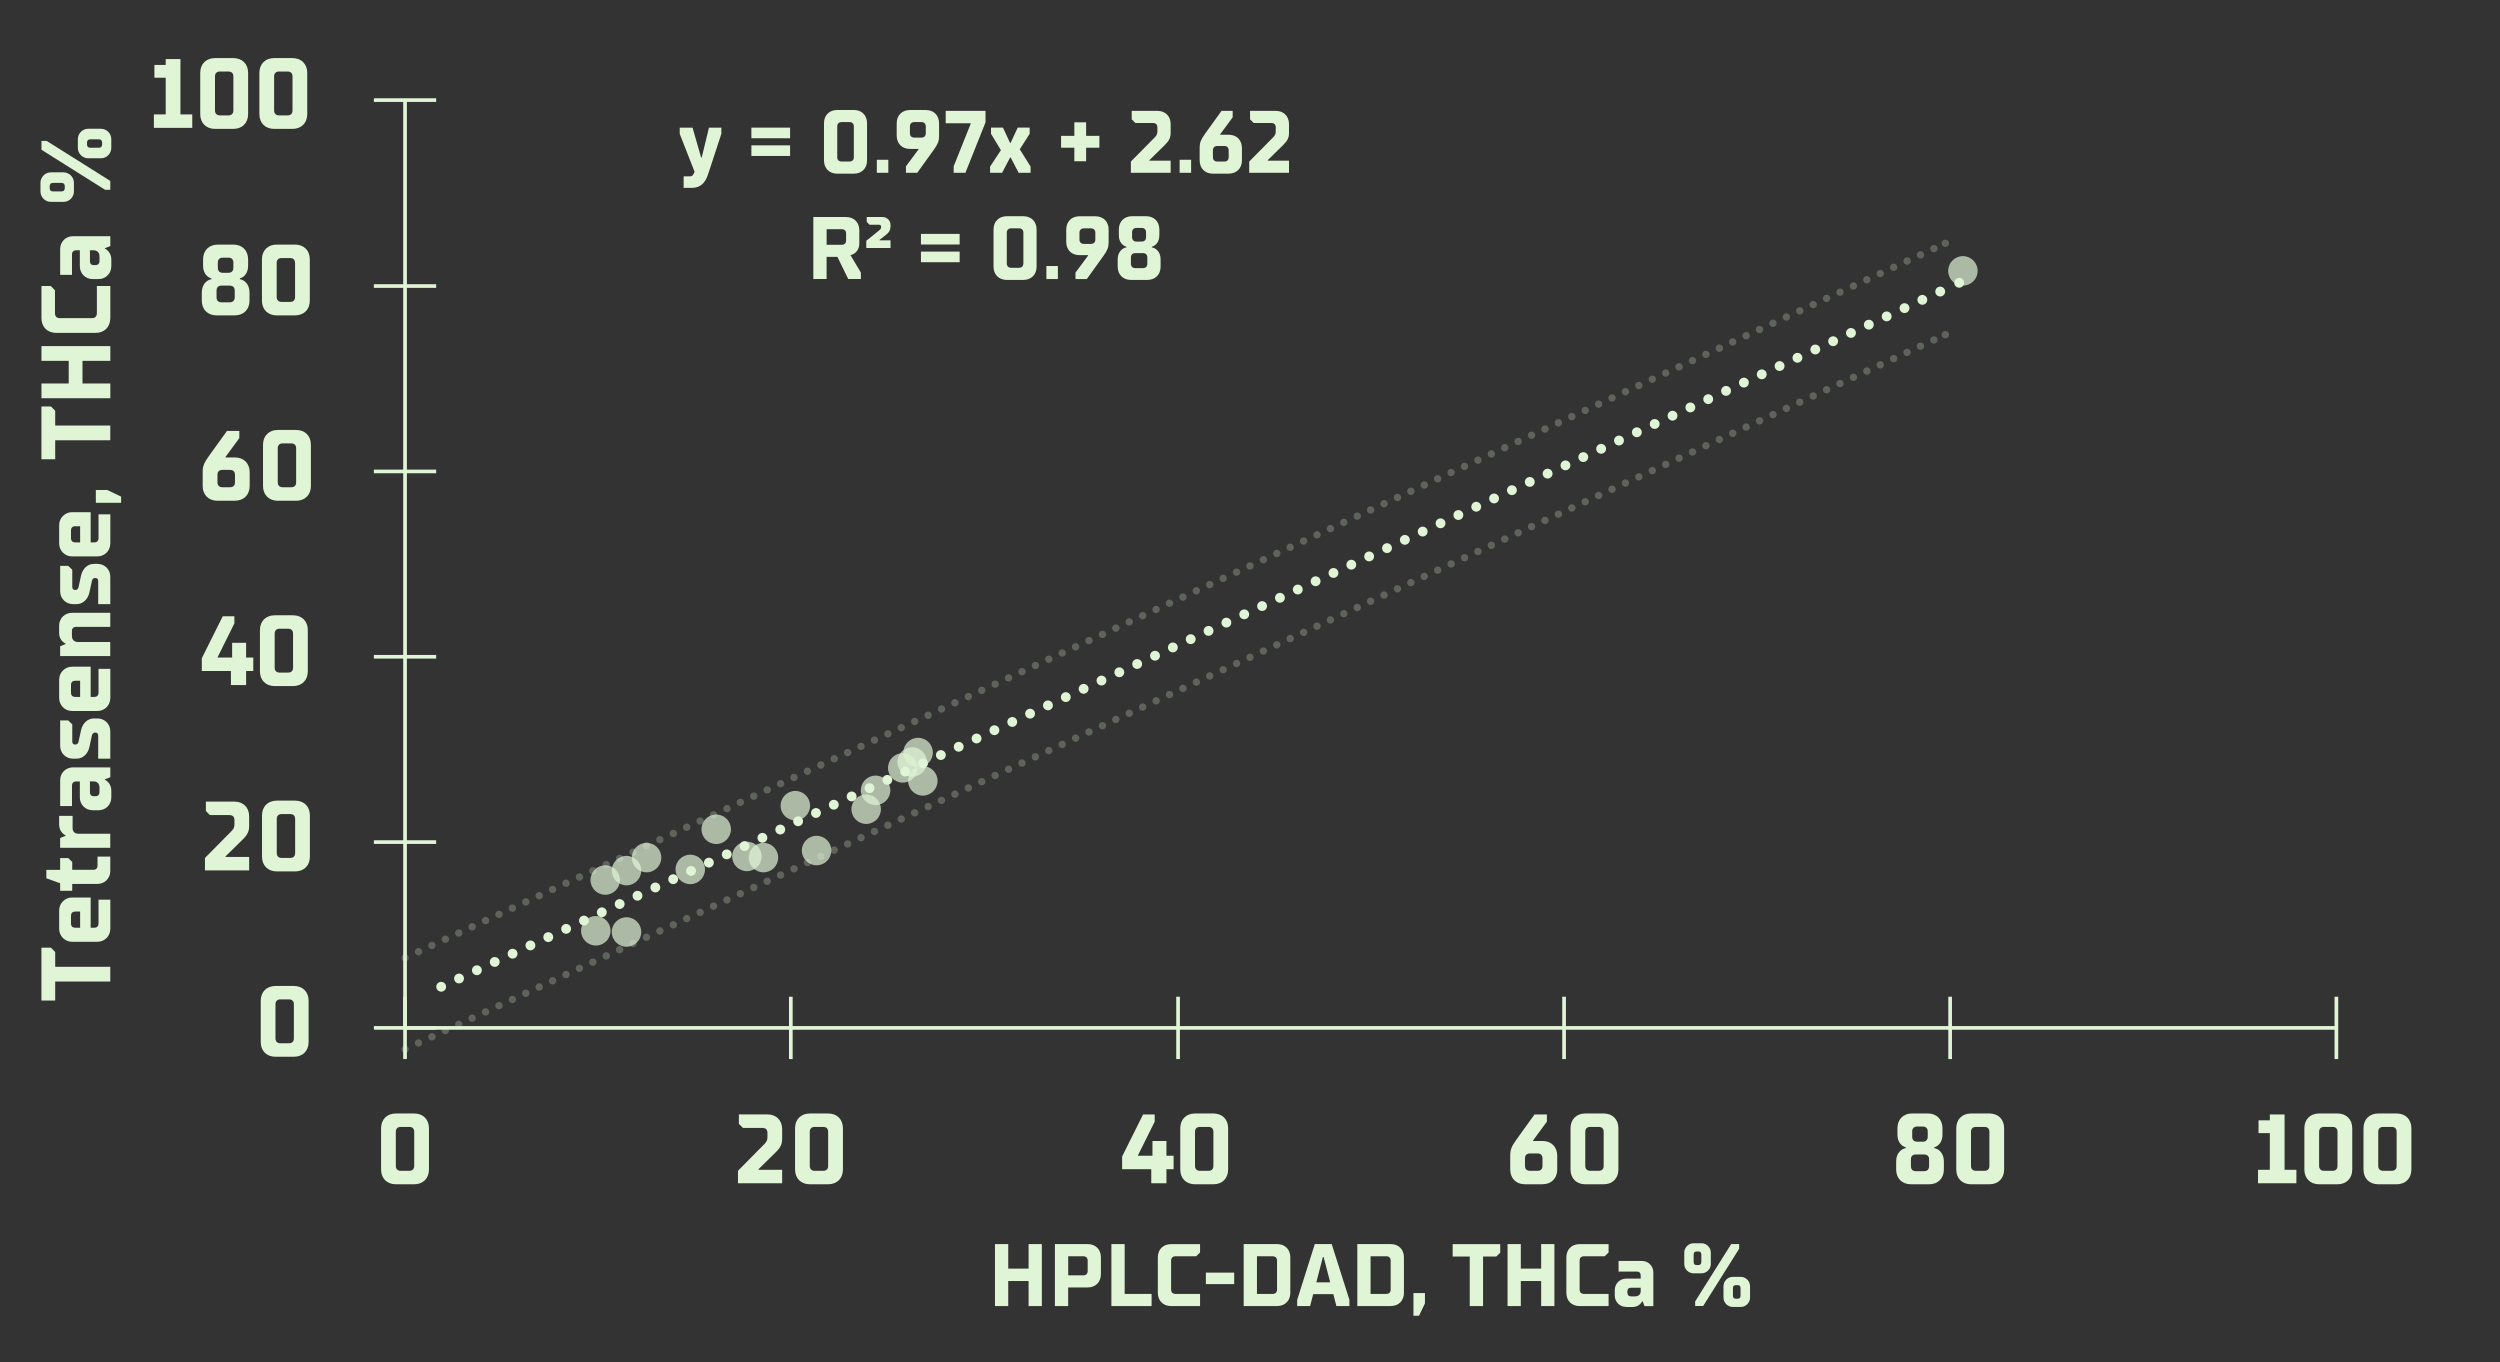 <?xml version="1.0" encoding="UTF-8"?>
<svg xmlns="http://www.w3.org/2000/svg" version="1.1" viewBox="0 0 624.01 340">
  <rect x="0" y="0" width="624.01" height="340" fill="#333333" stroke="none"/>
  <!-- Generator: Adobe Illustrator 29.8.3, SVG Export Plug-In . SVG Version: 2.1.1 Build 3)  -->
  <defs>
    <style>
      .st0 {
        stroke-dasharray: 0 4.91;
      }

      .st0, .st1 {
        stroke-width: 2.46px;
      }

      .st0, .st1, .st2, .st3 {
        stroke-linecap: round;
        stroke-miterlimit: 10;
      }

      .st0, .st1, .st2, .st3, .st4 {
        fill: none;
        stroke: #e0f4d6;
      }

      .st5 {
        fill: #d9d9d9;
      }

      .st2, .st3 {
        stroke-width: 1.84px;
      }

      .st6 {
        opacity: .7;
      }

      .st7 {
        opacity: .25;
      }

      .st3 {
        stroke-dasharray: 0 3.69;
      }

      .st4 {
        stroke-linejoin: round;
        stroke-width: .92px;
      }

      .st8 {
        fill: #e0f4d6;
      }
    </style>
  </defs>
  <g id="labels">
    <g>
      <path class="st8" d="M27.53,244.99h-13.75v4.74h-3.44v-13.18h2.38l1.06,1.08v3.68h13.75v3.68Z"/>
      <path class="st8" d="M27.53,231.88c0,1.77-1.42,3.19-3.19,3.19h-6.38c-1.74,0-3.19-1.42-3.19-3.19v-4.67c0-1.74,1.45-3.19,3.19-3.19h4.67v7.54h.88c.71,0,1.08-.37,1.08-1.08v-5.92h2.95v7.32ZM20,231.56v-4.03h-1.2c-.71,0-1.08.37-1.08,1.08v1.87c0,.71.37,1.08,1.08,1.08h1.2Z"/>
      <path class="st8" d="M27.53,217.44c0,1.79-1.4,3.19-3.19,3.19h-6.31v1.72h-3.02v-1.89l-3.44-1.23v-2.11h3.44v-2.95h2.01l1.01.98v1.96h5.23c.71,0,1.08-.37,1.08-1.08v-2.21h3.19v3.61Z"/>
      <path class="st8" d="M27.53,211.62h-12.52v-2.46l1.35-.54v-.12c-.69-.32-1.6-1.2-1.6-2.7v-2.16h3.36v3.04c0,.88.52,1.42,1.4,1.42h8v3.51Z"/>
      <path class="st8" d="M27.78,199.05c0,1.82-1.4,3.19-3.19,3.19h-1.47c-1.79,0-3.19-1.38-3.19-3.19v-4h-.88c-.71,0-1.08.39-1.08,1.08v5.06h-2.95v-6.46c0-1.82,1.4-3.19,3.19-3.19h9.33v2.46l-1.35.52v.12c.69.32,1.6,1.23,1.6,2.7v1.72ZM24.83,196.54c0-.93-.57-1.5-1.5-1.5h-.88v2.68c0,.64.29,1.01.93,1.01h.44c.64,0,1.01-.37,1.01-1.01v-1.18Z"/>
      <path class="st8" d="M27.53,189.37h-3.02v-5.77c0-.47-.27-.74-.66-.74h-.17c-.32,0-.66.27-.74.71l-.61,2.85c-.37,1.74-1.64,2.95-3.19,2.95h-.93c-1.79,0-3.19-1.4-3.19-3.19v-6.36h2.01l1.01.98v4.3c0,.49.29.74.66.74h.15c.32,0,.69-.25.76-.71l.61-2.85c.37-1.74,1.65-2.95,3.19-2.95h.93c1.79,0,3.19,1.4,3.19,3.19v6.85Z"/>
      <path class="st8" d="M27.53,174.27c0,1.77-1.42,3.19-3.19,3.19h-6.38c-1.74,0-3.19-1.42-3.19-3.19v-4.67c0-1.74,1.45-3.19,3.19-3.19h4.67v7.54h.88c.71,0,1.08-.37,1.08-1.08v-5.92h2.95v7.32ZM20,173.95v-4.03h-1.2c-.71,0-1.08.37-1.08,1.08v1.87c0,.71.37,1.08,1.08,1.08h1.2Z"/>
      <path class="st8" d="M27.53,163.76h-12.52v-2.46l1.35-.54v-.12c-.69-.32-1.6-1.18-1.6-2.6v-1.89c0-1.79,1.4-3.19,3.19-3.19h9.58v3.51h-8.5c-.71,0-1.08.37-1.08,1.08v1.13c0,1.01.56,1.57,1.57,1.57h8v3.51Z"/>
      <path class="st8" d="M27.53,150.79h-3.02v-5.77c0-.47-.27-.74-.66-.74h-.17c-.32,0-.66.27-.74.71l-.61,2.85c-.37,1.74-1.64,2.95-3.19,2.95h-.93c-1.79,0-3.19-1.4-3.19-3.19v-6.36h2.01l1.01.98v4.3c0,.49.29.74.66.74h.15c.32,0,.69-.25.76-.71l.61-2.85c.37-1.74,1.65-2.95,3.19-2.95h.93c1.79,0,3.19,1.4,3.19,3.19v6.85Z"/>
      <path class="st8" d="M27.53,135.69c0,1.77-1.42,3.19-3.19,3.19h-6.38c-1.74,0-3.19-1.42-3.19-3.19v-4.66c0-1.74,1.45-3.19,3.19-3.19h4.67v7.54h.88c.71,0,1.08-.37,1.08-1.08v-5.92h2.95v7.32ZM20,135.38v-4.03h-1.2c-.71,0-1.08.37-1.08,1.08v1.87c0,.71.37,1.08,1.08,1.08h1.2Z"/>
      <path class="st8" d="M30.23,125.5h-6.31v-3.19h2.87l3.44,1.65v1.55Z"/>
      <path class="st8" d="M27.53,109.89h-13.75v4.74h-3.44v-13.18h2.38l1.06,1.08v3.68h13.75v3.68Z"/>
      <path class="st8" d="M27.53,99.4H10.35v-3.68h6.8v-5.65h-6.8v-3.68h17.19v3.68h-6.95v5.65h6.95v3.68Z"/>
      <path class="st8" d="M27.53,79.41c0,2.21-1.47,3.68-3.68,3.68h-9.82c-2.21,0-3.68-1.47-3.68-3.68v-8.03h2.31l1.06,1.08v5.7c0,.81.44,1.25,1.23,1.25h8c.79,0,1.23-.44,1.23-1.25v-6.78h3.36v8.03Z"/>
      <path class="st8" d="M27.78,66.47c0,1.82-1.4,3.19-3.19,3.19h-1.47c-1.79,0-3.19-1.38-3.19-3.19v-4h-.88c-.71,0-1.08.39-1.08,1.08v5.06h-2.95v-6.46c0-1.82,1.4-3.19,3.19-3.19h9.33v2.46l-1.35.52v.12c.69.32,1.6,1.23,1.6,2.7v1.72ZM24.83,63.97c0-.93-.57-1.5-1.5-1.5h-.88v2.68c0,.64.29,1.01.93,1.01h.44c.64,0,1.01-.37,1.01-1.01v-1.18Z"/>
      <path class="st8" d="M18.45,47.81c0,1.4-1.18,2.58-2.58,2.58h-3.19c-1.4,0-2.58-1.18-2.58-2.58v-2.21c0-1.38,1.18-2.58,2.58-2.58h3.19c1.4,0,2.58,1.2,2.58,2.58v2.21ZM27.53,47.37h-1.3l-15.88-9.99v-2.21h1.3l15.88,9.99v2.21ZM16.17,46.48c0-.54-.29-.83-.83-.83h-2.11c-.54,0-.83.29-.83.83v.47c0,.54.29.83.83.83h2.11c.54,0,.83-.29.83-.83v-.47ZM27.78,36.93c0,1.4-1.18,2.58-2.58,2.58h-3.19c-1.4,0-2.58-1.18-2.58-2.58v-2.21c0-1.4,1.18-2.58,2.58-2.58h3.19c1.4,0,2.58,1.18,2.58,2.58v2.21ZM25.49,35.61c0-.56-.29-.83-.83-.83h-2.11c-.54,0-.83.27-.83.83v.44c0,.56.29.83.83.83h2.11c.54,0,.83-.27.83-.83v-.44Z"/>
    </g>
    <g>
      <path class="st8" d="M248.35,326v-15.47h3.31v6.12h5.08v-6.12h3.31v15.47h-3.31v-6.25h-5.08v6.25h-3.31Z"/>
      <path class="st8" d="M263.31,326v-15.47h8.17c1.99,0,3.31,1.33,3.31,3.31v4.2c0,1.99-1.33,3.31-3.31,3.31h-4.86v4.64h-3.31ZM266.63,318.33h3.76c.71,0,1.1-.4,1.1-1.1v-2.56c0-.71-.4-1.1-1.1-1.1h-3.76v4.77Z"/>
      <path class="st8" d="M277.41,326v-15.47h3.31v12.44h6.72v3.03h-10.03Z"/>
      <path class="st8" d="M292.31,326c-1.99,0-3.31-1.33-3.31-3.31v-8.84c0-1.99,1.33-3.31,3.31-3.31h7.23v2.08l-.97.95h-5.13c-.73,0-1.13.4-1.13,1.1v7.2c0,.71.4,1.1,1.13,1.1h6.1v3.03h-7.23Z"/>
      <path class="st8" d="M300.99,320.52v-2.87h7.07v2.87h-7.07Z"/>
      <path class="st8" d="M310.43,326v-15.47h8.33c1.99,0,3.31,1.33,3.31,3.31v8.84c0,1.99-1.33,3.31-3.31,3.31h-8.33ZM313.74,322.97h3.89c.73,0,1.13-.4,1.13-1.1v-7.2c0-.71-.4-1.1-1.13-1.1h-3.89v9.41Z"/>
      <path class="st8" d="M332.4,310.53l4.42,13.92v1.55h-3.25l-.77-2.98h-5.02l-.77,2.98h-3.23v-1.55l4.4-13.92h4.22ZM328.55,320.08h3.47l-1.63-6.3h-.2l-1.63,6.3Z"/>
      <path class="st8" d="M338.79,326v-15.47h8.33c1.99,0,3.31,1.33,3.31,3.31v8.84c0,1.99-1.33,3.31-3.31,3.31h-8.33ZM342.1,322.97h3.89c.73,0,1.13-.4,1.13-1.1v-7.2c0-.71-.4-1.1-1.13-1.1h-3.89v9.41Z"/>
      <path class="st8" d="M352.8,328.43v-5.68h2.87v2.58l-1.48,3.09h-1.39Z"/>
      <path class="st8" d="M366.85,326v-12.37h-4.26v-3.09h11.87v2.14l-.97.95h-3.31v12.37h-3.31Z"/>
      <path class="st8" d="M376.29,326v-15.47h3.31v6.12h5.08v-6.12h3.31v15.47h-3.31v-6.25h-5.08v6.25h-3.31Z"/>
      <path class="st8" d="M394.28,326c-1.99,0-3.31-1.33-3.31-3.31v-8.84c0-1.99,1.33-3.31,3.31-3.31h7.23v2.08l-.97.95h-5.13c-.73,0-1.13.4-1.13,1.1v7.2c0,.71.4,1.1,1.13,1.1h6.1v3.03h-7.23Z"/>
      <path class="st8" d="M405.92,326.22c-1.63,0-2.87-1.26-2.87-2.87v-1.33c0-1.61,1.24-2.87,2.87-2.87h3.6v-.79c0-.64-.35-.97-.97-.97h-4.55v-2.65h5.81c1.64,0,2.87,1.26,2.87,2.87v8.4h-2.21l-.46-1.21h-.11c-.29.62-1.1,1.44-2.43,1.44h-1.55ZM408.18,323.57c.84,0,1.35-.51,1.35-1.35v-.79h-2.41c-.57,0-.91.26-.91.84v.4c0,.57.33.91.91.91h1.06Z"/>
      <path class="st8" d="M422.72,317.83c-1.26,0-2.32-1.06-2.32-2.32v-2.87c0-1.26,1.06-2.32,2.32-2.32h1.99c1.24,0,2.32,1.06,2.32,2.32v2.87c0,1.26-1.08,2.32-2.32,2.32h-1.99ZM423.91,315.77c.49,0,.75-.27.75-.75v-1.9c0-.49-.27-.75-.75-.75h-.42c-.49,0-.75.27-.75.75v1.9c0,.49.27.75.75.75h.42ZM423.12,326v-1.17l8.99-14.3h1.99v1.17l-8.99,14.29h-1.99ZM432.51,326.22c-1.26,0-2.32-1.06-2.32-2.32v-2.87c0-1.26,1.06-2.32,2.32-2.32h1.99c1.26,0,2.32,1.06,2.32,2.32v2.87c0,1.26-1.06,2.32-2.32,2.32h-1.99ZM433.7,324.17c.51,0,.75-.26.75-.75v-1.9c0-.49-.24-.75-.75-.75h-.4c-.51,0-.75.26-.75.75v1.9c0,.49.24.75.75.75h.4Z"/>
    </g>
    <g>
      <path class="st8" d="M176.98,31.86h3.07v1.55l-3.31,10.1c-.68,2.1-1.9,3.38-4,3.38h-2.1v-2.87h1.63c.51,0,.75-.29,1.06-1.06l.04-.09-3.71-9.46v-1.55h3.2l2.14,7.45h.15l1.81-7.45Z"/>
      <path class="st8" d="M187.55,34.51v-2.65h9.66v2.65h-9.66ZM187.55,38.93v-2.65h9.66v2.65h-9.66Z"/>
      <path class="st8" d="M208.98,43.35c-1.99,0-3.31-1.33-3.31-3.31v-9.28c0-1.99,1.33-3.31,3.31-3.31h4.13c1.99,0,3.31,1.33,3.31,3.31v9.28c0,1.99-1.33,3.31-3.31,3.31h-4.13ZM211.99,40.32c.73,0,1.13-.4,1.13-1.1v-7.65c0-.71-.4-1.1-1.13-1.1h-1.88c-.71,0-1.13.4-1.13,1.1v7.65c0,.71.42,1.1,1.13,1.1h1.88Z"/>
      <path class="st8" d="M218.86,43.13v-3.25h2.87v3.25h-2.87Z"/>
      <path class="st8" d="M226.13,43.13v-1.61l3.14-4.24v-.11h-2.14c-1.99,0-3.31-1.33-3.31-3.31v-3.09c0-1.99,1.33-3.31,3.31-3.31h3.96c1.99,0,3.31,1.33,3.31,3.31v3.25c0,1.15-.31,1.97-1.33,3.38l-4.13,5.74h-2.81ZM229.95,34.35c.71,0,1.13-.4,1.13-1.1v-1.68c0-.71-.42-1.1-1.13-1.1h-1.7c-.71,0-1.13.4-1.13,1.1v1.68c0,.71.42,1.1,1.13,1.1h1.7Z"/>
      <path class="st8" d="M238.04,43.13v-1.61l4.24-10.61v-.15h-6.23v-3.09h9.94v2.87l-5.02,12.59h-2.94Z"/>
      <path class="st8" d="M247.13,43.13v-1.55l2.7-4.09-2.47-4.09v-1.55h2.98l1.77,3.8h.15l1.77-3.8h2.98v1.55l-2.47,3.87,2.7,4.31v1.55h-2.98l-1.99-3.8h-.15l-1.99,3.8h-2.98Z"/>
      <path class="st8" d="M268.16,40.25v-3.38h-3.31v-2.96h3.31v-3.38h2.94v3.38h3.31v2.96h-3.31v3.38h-2.94Z"/>
      <path class="st8" d="M282.27,43.13v-2.81l5.94-6.01c.51-.51.68-.91.68-1.52v-.99c0-.71-.4-1.1-1.1-1.1h-4.4l-.91-.91v-2.12h6.41c1.99,0,3.31,1.33,3.31,3.31v2.14c0,1.26-.35,2.01-1.61,3.23l-3.69,3.62v.13h5.3v3.03h-9.94Z"/>
      <path class="st8" d="M294.44,43.13v-3.25h2.87v3.25h-2.87Z"/>
      <path class="st8" d="M302.75,43.35c-1.99,0-3.31-1.33-3.31-3.31v-3.25c0-1.15.31-1.97,1.33-3.38l4.13-5.74h2.78v1.61l-3.12,4.24v.11h2.12c1.99,0,3.31,1.33,3.31,3.31v3.09c0,1.99-1.33,3.31-3.31,3.31h-3.93ZM305.58,40.32c.71,0,1.1-.4,1.1-1.1v-1.68c0-.71-.4-1.1-1.1-1.1h-1.7c-.73,0-1.13.4-1.13,1.1v1.68c0,.71.4,1.1,1.13,1.1h1.7Z"/>
      <path class="st8" d="M311.81,43.13v-2.81l5.94-6.01c.51-.51.68-.91.68-1.52v-.99c0-.71-.4-1.1-1.1-1.1h-4.4l-.91-.91v-2.12h6.41c1.99,0,3.31,1.33,3.31,3.31v2.14c0,1.26-.35,2.01-1.61,3.23l-3.69,3.62v.13h5.3v3.03h-9.94Z"/>
      <path class="st8" d="M214.88,68.03v1.61h-3.16l-2.7-5.52h-2.7v5.52h-3.31v-15.47h8.17c1.99,0,3.31,1.33,3.31,3.31v3.31c0,1.79-1.26,2.7-2.21,2.89l2.58,4.33ZM211.19,58.31c0-.71-.4-1.1-1.1-1.1h-3.76v3.89h3.76c.71,0,1.1-.4,1.1-1.1v-1.68Z"/>
      <path class="st8" d="M216.23,61.91v-1.81l3.14-2.54c.42-.33.55-.51.55-.86v-.18c0-.2-.13-.42-.53-.42h-2.34l-.71-.71v-1.22h3.91c1.17,0,2.03.88,2.03,1.99v.33c0,.91-.35,1.52-1.15,2.14l-1.59,1.24v.11h2.74v1.92h-6.05Z"/>
      <path class="st8" d="M229.87,61.03v-2.65h9.66v2.65h-9.66ZM229.87,65.45v-2.65h9.66v2.65h-9.66Z"/>
      <path class="st8" d="M251.3,69.87c-1.99,0-3.31-1.33-3.31-3.31v-9.28c0-1.99,1.33-3.31,3.31-3.31h4.13c1.99,0,3.31,1.33,3.31,3.31v9.28c0,1.99-1.33,3.31-3.31,3.31h-4.13ZM254.31,66.84c.73,0,1.13-.4,1.13-1.1v-7.65c0-.71-.4-1.1-1.13-1.1h-1.88c-.71,0-1.13.4-1.13,1.1v7.65c0,.71.42,1.1,1.13,1.1h1.88Z"/>
      <path class="st8" d="M261.18,69.65v-3.25h2.87v3.25h-2.87Z"/>
      <path class="st8" d="M268.45,69.65v-1.61l3.14-4.24v-.11h-2.14c-1.99,0-3.31-1.33-3.31-3.31v-3.09c0-1.99,1.33-3.31,3.31-3.31h3.96c1.99,0,3.31,1.33,3.31,3.31v3.25c0,1.15-.31,1.97-1.33,3.38l-4.13,5.74h-2.81ZM272.27,60.88c.71,0,1.13-.4,1.13-1.1v-1.68c0-.71-.42-1.1-1.13-1.1h-1.7c-.71,0-1.13.4-1.13,1.1v1.68c0,.71.42,1.1,1.13,1.1h1.7Z"/>
      <path class="st8" d="M282.29,69.87c-1.99,0-3.31-1.33-3.31-3.31v-1.83c0-1.94,1.26-2.85,2.17-2.98v-.18c-.8-.18-1.88-1.04-1.88-2.81v-1.48c0-1.99,1.33-3.31,3.31-3.31h3.49c1.99,0,3.31,1.33,3.31,3.31v1.48c0,1.77-1.08,2.63-1.86,2.81v.18c.91.13,2.17,1.04,2.17,2.98v1.83c0,1.99-1.33,3.31-3.31,3.31h-4.09ZM285.25,66.93c.71,0,1.13-.42,1.13-1.13v-1.52c0-.71-.42-1.1-1.13-1.1h-1.86c-.71,0-1.11.4-1.11,1.1v1.52c0,.71.4,1.13,1.11,1.13h1.86ZM284.96,60.3c.71,0,1.1-.42,1.1-1.13v-1.15c0-.71-.4-1.13-1.1-1.13h-1.26c-.73,0-1.13.42-1.13,1.13v1.15c0,.71.4,1.13,1.13,1.13h1.26Z"/>
    </g>
  </g>
  <g id="axis_numbers">
    <path class="st8" d="M68.76,263.77c-2.21,0-3.68-1.47-3.68-3.68v-10.31c0-2.21,1.47-3.68,3.68-3.68h4.59c2.21,0,3.68,1.47,3.68,3.68v10.31c0,2.21-1.47,3.68-3.68,3.68h-4.59ZM72.1,260.41c.81,0,1.25-.44,1.25-1.23v-8.5c0-.79-.44-1.23-1.25-1.23h-2.09c-.79,0-1.25.44-1.25,1.23v8.5c0,.79.47,1.23,1.25,1.23h2.09Z"/>
    <g>
      <path class="st8" d="M51.16,217.27v-3.12l6.6-6.68c.57-.56.76-1.01.76-1.69v-1.1c0-.79-.44-1.23-1.23-1.23h-4.89l-1.01-1.01v-2.36h7.12c2.21,0,3.68,1.47,3.68,3.68v2.38c0,1.4-.39,2.23-1.79,3.58l-4.1,4.03v.15h5.89v3.36h-11.05Z"/>
      <path class="st8" d="M69.08,217.51c-2.21,0-3.68-1.47-3.68-3.68v-10.31c0-2.21,1.47-3.68,3.68-3.68h4.59c2.21,0,3.68,1.47,3.68,3.68v10.31c0,2.21-1.47,3.68-3.68,3.68h-4.59ZM72.42,214.15c.81,0,1.25-.44,1.25-1.23v-8.5c0-.79-.44-1.23-1.25-1.23h-2.09c-.79,0-1.25.44-1.25,1.23v8.5c0,.79.47,1.23,1.25,1.23h2.09Z"/>
    </g>
    <g>
      <path class="st8" d="M57.64,171v-3.51h-7.27v-3.19l5.23-10.48h2.9v1.79l-4.17,8.4v.12h3.61v-3.68h3.49v3.68h1.79v3.36h-1.79v3.51h-3.78Z"/>
      <path class="st8" d="M68.56,171.25c-2.21,0-3.68-1.47-3.68-3.68v-10.31c0-2.21,1.47-3.68,3.68-3.68h4.59c2.21,0,3.68,1.47,3.68,3.68v10.31c0,2.21-1.47,3.68-3.68,3.68h-4.59ZM71.9,167.88c.81,0,1.25-.44,1.25-1.23v-8.49c0-.79-.44-1.23-1.25-1.23h-2.09c-.79,0-1.25.44-1.25,1.23v8.49c0,.79.47,1.23,1.25,1.23h2.09Z"/>
    </g>
    <g>
      <path class="st8" d="M54.27,124.99c-2.21,0-3.68-1.47-3.68-3.68v-3.61c0-1.28.34-2.19,1.47-3.76l4.59-6.38h3.09v1.79l-3.46,4.71v.12h2.36c2.21,0,3.68,1.47,3.68,3.68v3.44c0,2.21-1.47,3.68-3.68,3.68h-4.37ZM57.42,121.62c.79,0,1.23-.44,1.23-1.23v-1.87c0-.79-.44-1.23-1.23-1.23h-1.89c-.81,0-1.25.44-1.25,1.23v1.87c0,.79.44,1.23,1.25,1.23h1.89Z"/>
      <path class="st8" d="M69.33,124.99c-2.21,0-3.68-1.47-3.68-3.68v-10.31c0-2.21,1.47-3.68,3.68-3.68h4.59c2.21,0,3.68,1.47,3.68,3.68v10.31c0,2.21-1.47,3.68-3.68,3.68h-4.59ZM72.67,121.62c.81,0,1.25-.44,1.25-1.23v-8.49c0-.79-.44-1.23-1.25-1.23h-2.09c-.79,0-1.25.44-1.25,1.23v8.49c0,.79.47,1.23,1.25,1.23h2.09Z"/>
    </g>
    <g>
      <path class="st8" d="M54.05,78.72c-2.21,0-3.68-1.47-3.68-3.68v-2.04c0-2.16,1.4-3.17,2.41-3.31v-.2c-.88-.2-2.09-1.15-2.09-3.12v-1.64c0-2.21,1.47-3.68,3.68-3.68h3.88c2.21,0,3.68,1.47,3.68,3.68v1.64c0,1.96-1.2,2.92-2.06,3.12v.2c1.01.15,2.41,1.15,2.41,3.31v2.04c0,2.21-1.47,3.68-3.68,3.68h-4.54ZM57.34,75.46c.79,0,1.25-.47,1.25-1.25v-1.69c0-.79-.47-1.23-1.25-1.23h-2.06c-.79,0-1.23.44-1.23,1.23v1.69c0,.79.44,1.25,1.23,1.25h2.06ZM57.02,68.09c.79,0,1.23-.47,1.23-1.25v-1.28c0-.79-.44-1.25-1.23-1.25h-1.4c-.81,0-1.25.47-1.25,1.25v1.28c0,.79.44,1.25,1.25,1.25h1.4Z"/>
      <path class="st8" d="M69.06,78.72c-2.21,0-3.68-1.47-3.68-3.68v-10.31c0-2.21,1.47-3.68,3.68-3.68h4.59c2.21,0,3.68,1.47,3.68,3.68v10.31c0,2.21-1.47,3.68-3.68,3.68h-4.59ZM72.4,75.36c.81,0,1.25-.44,1.25-1.23v-8.49c0-.79-.44-1.23-1.25-1.23h-2.09c-.79,0-1.25.44-1.25,1.23v8.49c0,.79.47,1.23,1.25,1.23h2.09Z"/>
    </g>
    <g>
      <path class="st8" d="M38.41,31.92v-3.36h2.95v-9.16h-2.82v-3.19h2.82v-1.47h3.68v13.82h2.95v3.36h-9.58Z"/>
      <path class="st8" d="M53.66,32.17c-2.21,0-3.68-1.47-3.68-3.68v-10.31c0-2.21,1.47-3.68,3.68-3.68h4.59c2.21,0,3.68,1.47,3.68,3.68v10.31c0,2.21-1.47,3.68-3.68,3.68h-4.59ZM57,28.8c.81,0,1.25-.44,1.25-1.23v-8.49c0-.79-.44-1.23-1.25-1.23h-2.09c-.79,0-1.25.44-1.25,1.23v8.49c0,.79.47,1.23,1.25,1.23h2.09Z"/>
      <path class="st8" d="M68.42,32.17c-2.21,0-3.68-1.47-3.68-3.68v-10.31c0-2.21,1.47-3.68,3.68-3.68h4.59c2.21,0,3.68,1.47,3.68,3.68v10.31c0,2.21-1.47,3.68-3.68,3.68h-4.59ZM71.76,28.8c.81,0,1.25-.44,1.25-1.23v-8.49c0-.79-.44-1.23-1.25-1.23h-2.09c-.79,0-1.25.44-1.25,1.23v8.49c0,.79.47,1.23,1.25,1.23h2.09Z"/>
    </g>
    <path class="st8" d="M98.8,295.6c-2.21,0-3.68-1.47-3.68-3.68v-10.31c0-2.21,1.47-3.68,3.68-3.68h4.59c2.21,0,3.68,1.47,3.68,3.68v10.31c0,2.21-1.47,3.68-3.68,3.68h-4.59ZM102.14,292.24c.81,0,1.25-.44,1.25-1.23v-8.5c0-.79-.44-1.23-1.25-1.23h-2.09c-.79,0-1.25.44-1.25,1.23v8.5c0,.79.47,1.23,1.25,1.23h2.09Z"/>
    <g>
      <path class="st8" d="M184.2,295.35v-3.12l6.6-6.68c.57-.56.76-1.01.76-1.69v-1.1c0-.79-.44-1.23-1.23-1.23h-4.89l-1.01-1.01v-2.36h7.12c2.21,0,3.68,1.47,3.68,3.68v2.38c0,1.4-.39,2.23-1.79,3.58l-4.1,4.03v.15h5.89v3.36h-11.05Z"/>
      <path class="st8" d="M202.13,295.6c-2.21,0-3.68-1.47-3.68-3.68v-10.31c0-2.21,1.47-3.68,3.68-3.68h4.59c2.21,0,3.68,1.47,3.68,3.68v10.31c0,2.21-1.47,3.68-3.68,3.68h-4.59ZM205.46,292.24c.81,0,1.25-.44,1.25-1.23v-8.5c0-.79-.44-1.23-1.25-1.23h-2.09c-.79,0-1.25.44-1.25,1.23v8.5c0,.79.47,1.23,1.25,1.23h2.09Z"/>
    </g>
    <g>
      <path class="st8" d="M287.36,295.35v-3.51h-7.27v-3.19l5.23-10.48h2.9v1.79l-4.17,8.4v.12h3.61v-3.68h3.49v3.68h1.79v3.36h-1.79v3.51h-3.78Z"/>
      <path class="st8" d="M298.28,295.6c-2.21,0-3.68-1.47-3.68-3.68v-10.31c0-2.21,1.47-3.68,3.68-3.68h4.59c2.21,0,3.68,1.47,3.68,3.68v10.31c0,2.21-1.47,3.68-3.68,3.68h-4.59ZM301.62,292.24c.81,0,1.25-.44,1.25-1.23v-8.5c0-.79-.44-1.23-1.25-1.23h-2.09c-.79,0-1.25.44-1.25,1.23v8.5c0,.79.47,1.23,1.25,1.23h2.09Z"/>
    </g>
    <g>
      <path class="st8" d="M380.64,295.6c-2.21,0-3.68-1.47-3.68-3.68v-3.61c0-1.28.34-2.19,1.47-3.76l4.59-6.38h3.09v1.79l-3.46,4.71v.12h2.36c2.21,0,3.68,1.47,3.68,3.68v3.44c0,2.21-1.47,3.68-3.68,3.68h-4.37ZM383.78,292.24c.79,0,1.23-.44,1.23-1.23v-1.87c0-.79-.44-1.23-1.23-1.23h-1.89c-.81,0-1.25.44-1.25,1.23v1.87c0,.79.44,1.23,1.25,1.23h1.89Z"/>
      <path class="st8" d="M395.69,295.6c-2.21,0-3.68-1.47-3.68-3.68v-10.31c0-2.21,1.47-3.68,3.68-3.68h4.59c2.21,0,3.68,1.47,3.68,3.68v10.31c0,2.21-1.47,3.68-3.68,3.68h-4.59ZM399.03,292.24c.81,0,1.25-.44,1.25-1.23v-8.5c0-.79-.44-1.23-1.25-1.23h-2.09c-.79,0-1.25.44-1.25,1.23v8.5c0,.79.47,1.23,1.25,1.23h2.09Z"/>
    </g>
    <g>
      <path class="st8" d="M476.97,295.6c-2.21,0-3.68-1.47-3.68-3.68v-2.04c0-2.16,1.4-3.17,2.41-3.31v-.2c-.88-.2-2.09-1.15-2.09-3.12v-1.65c0-2.21,1.47-3.68,3.68-3.68h3.88c2.21,0,3.68,1.47,3.68,3.68v1.65c0,1.96-1.2,2.92-2.06,3.12v.2c1.01.15,2.41,1.15,2.41,3.31v2.04c0,2.21-1.47,3.68-3.68,3.68h-4.54ZM480.26,292.33c.79,0,1.25-.47,1.25-1.25v-1.69c0-.79-.47-1.23-1.25-1.23h-2.06c-.79,0-1.23.44-1.23,1.23v1.69c0,.79.44,1.25,1.23,1.25h2.06ZM479.94,284.97c.79,0,1.23-.47,1.23-1.25v-1.28c0-.79-.44-1.25-1.23-1.25h-1.4c-.81,0-1.25.47-1.25,1.25v1.28c0,.79.44,1.25,1.25,1.25h1.4Z"/>
      <path class="st8" d="M491.97,295.6c-2.21,0-3.68-1.47-3.68-3.68v-10.31c0-2.21,1.47-3.68,3.68-3.68h4.59c2.21,0,3.68,1.47,3.68,3.68v10.31c0,2.21-1.47,3.68-3.68,3.68h-4.59ZM495.31,292.24c.81,0,1.25-.44,1.25-1.23v-8.5c0-.79-.44-1.23-1.25-1.23h-2.09c-.79,0-1.25.44-1.25,1.23v8.5c0,.79.47,1.23,1.25,1.23h2.09Z"/>
    </g>
    <g>
      <path class="st8" d="M563.61,295.35v-3.36h2.95v-9.16h-2.82v-3.19h2.82v-1.47h3.68v13.82h2.95v3.36h-9.58Z"/>
      <path class="st8" d="M578.86,295.6c-2.21,0-3.68-1.47-3.68-3.68v-10.31c0-2.21,1.47-3.68,3.68-3.68h4.59c2.21,0,3.68,1.47,3.68,3.68v10.31c0,2.21-1.47,3.68-3.68,3.68h-4.59ZM582.2,292.24c.81,0,1.25-.44,1.25-1.23v-8.5c0-.79-.44-1.23-1.25-1.23h-2.09c-.79,0-1.25.44-1.25,1.23v8.5c0,.79.47,1.23,1.25,1.23h2.09Z"/>
      <path class="st8" d="M593.62,295.6c-2.21,0-3.68-1.47-3.68-3.68v-10.31c0-2.21,1.47-3.68,3.68-3.68h4.59c2.21,0,3.68,1.47,3.68,3.68v10.31c0,2.21-1.47,3.68-3.68,3.68h-4.59ZM596.96,292.24c.81,0,1.25-.44,1.25-1.23v-8.5c0-.79-.44-1.23-1.25-1.23h-2.09c-.79,0-1.25.44-1.25,1.23v8.5c0,.79.47,1.23,1.25,1.23h2.09Z"/>
    </g>
  </g>
  <g id="axis_lines">
    <path class="st4" d="M93.32,24.98h15.55M93.32,71.4h15.55M93.32,117.67h15.55M93.32,163.93h15.55M93.32,210.19h15.55M93.32,256.57h15.55M101.1,256.57V24.98"/>
    <path class="st4" d="M101.1,256.57h482.08M583.17,248.79v15.55M486.76,248.79v15.55M390.4,248.79v15.55M294.05,248.79v15.55M197.39,248.79v15.55M101.1,248.79v15.55"/>
  </g>
  <g id="data_points">
    <g class="st6">
      <circle class="st8" cx="148.72" cy="232.33" r="3.68"/>
    </g>
    <g class="st6">
      <circle class="st8" cx="229.16" cy="187.84" r="3.68"/>
    </g>
    <g class="st6">
      <circle class="st8" cx="186.43" cy="213.77" r="3.68"/>
    </g>
    <g class="st6">
      <circle class="st8" cx="227.69" cy="190.2" r="3.68"/>
    </g>
    <g class="st6">
      <circle class="st8" cx="156.38" cy="232.63" r="3.68"/>
    </g>
    <g class="st6">
      <circle class="st8" cx="172.29" cy="217.01" r="3.68"/>
    </g>
    <g class="st6">
      <circle class="st8" cx="178.77" cy="206.99" r="3.68"/>
    </g>
    <g class="st6">
      <circle class="st8" cx="161.39" cy="214.06" r="3.68"/>
    </g>
    <g class="st6">
      <circle class="st8" cx="190.56" cy="214.06" r="3.68"/>
    </g>
    <g class="st6">
      <circle class="st8" cx="230.34" cy="194.91" r="3.68"/>
    </g>
    <g class="st6">
      <circle class="st8" cx="218.55" cy="197.27" r="3.68"/>
    </g>
    <g class="st6">
      <circle class="st8" cx="225.33" cy="191.67" r="3.68"/>
    </g>
    <g class="st6">
      <circle class="st8" cx="203.82" cy="212.3" r="3.68"/>
    </g>
    <g class="st6">
      <circle class="st8" cx="489.95" cy="67.61" r="3.68"/>
    </g>
    <g class="st6">
      <circle class="st8" cx="198.52" cy="201.1" r="3.68"/>
    </g>
    <g class="st6">
      <circle class="st8" cx="216.2" cy="201.98" r="3.68"/>
    </g>
    <g class="st6">
      <circle class="st8" cx="151.07" cy="219.66" r="3.68"/>
    </g>
    <g class="st6">
      <circle class="st8" cx="156.38" cy="217.31" r="3.68"/>
    </g>
  </g>
  <g id="data_lines">
    <g>
      <line class="st5" x1="110.12" y1="246.3" x2="489.02" y2="70.58"/>
      <g>
        <line class="st1" x1="110.12" y1="246.3" x2="110.12" y2="246.3"/>
        <line class="st0" x1="114.58" y1="244.24" x2="486.79" y2="71.61"/>
        <line class="st1" x1="489.02" y1="70.58" x2="489.02" y2="70.58"/>
      </g>
    </g>
    <g class="st7">
      <g>
        <line class="st2" x1="101.11" y1="261.89" x2="101.11" y2="261.89"/>
        <line class="st3" x1="104.46" y1="260.34" x2="483.88" y2="84.31"/>
        <line class="st2" x1="485.56" y1="83.54" x2="485.56" y2="83.54"/>
      </g>
    </g>
    <g class="st7">
      <g>
        <line class="st2" x1="101.11" y1="239.09" x2="101.11" y2="239.09"/>
        <line class="st3" x1="104.46" y1="237.54" x2="483.88" y2="61.51"/>
        <line class="st2" x1="485.56" y1="60.74" x2="485.56" y2="60.74"/>
      </g>
    </g>
  </g>
</svg>